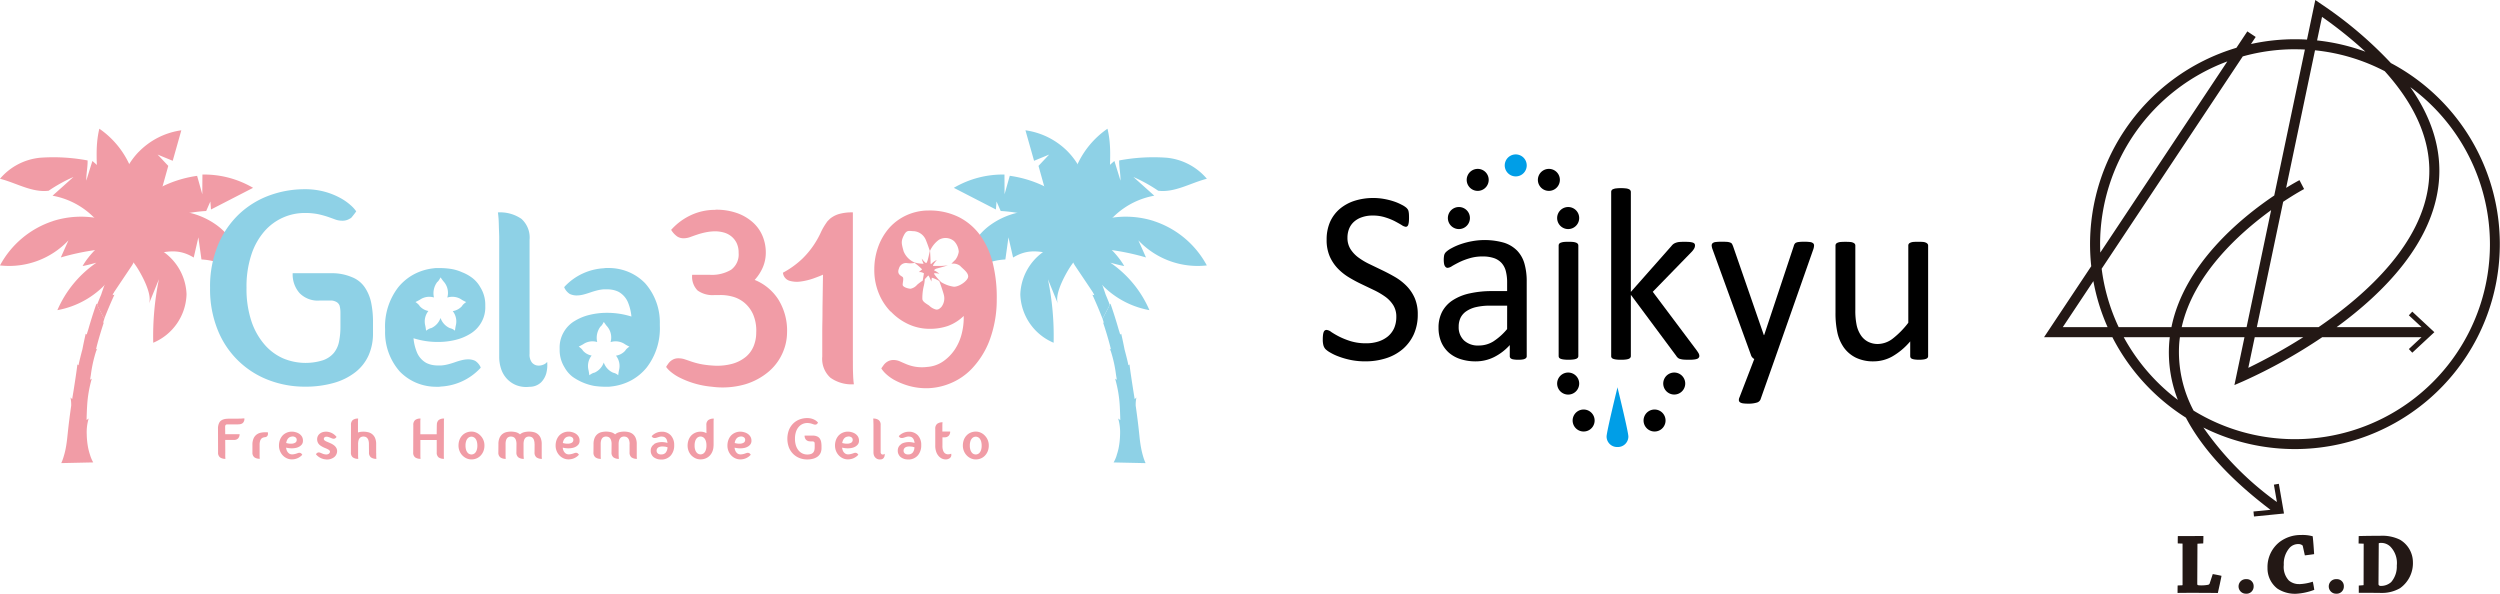 <svg xmlns="http://www.w3.org/2000/svg" width="388.567" height="92.279" viewBox="0 0 388.567 92.279">
  <g id="ヘッダーロゴ" transform="translate(-42.65 -7)">
    <g id="_決定" transform="translate(42.65 27.001)">
      <path id="パス_212163" data-name="パス 212163" d="M33.894,3.789A11.452,11.452,0,0,1,40.53.42q-.667,2.369-1.339,4.738c-.781-.324-1.567-.643-2.348-.967.552.583,1.1,1.171,1.657,1.76Q38.023,7.671,37.54,9.4a6.828,6.828,0,0,1-.817,2.036c-1.051,1.549-3.129,1.952-4.984,2.222-.018,0-.655-2.654-.721-2.9a3.876,3.876,0,0,1,.144-2.24,11.471,11.471,0,0,1,2.72-4.726Z" transform="translate(-12.347 -0.168)" fill="#f19ca6"/>
      <path id="パス_212164" data-name="パス 212164" d="M25.424,0a13.691,13.691,0,0,1,5.633,8.438A6.241,6.241,0,0,1,31.1,11.3c-.48,1.8-2.1,3.009-3.621,4.084a41.6,41.6,0,0,0-1.669-4.024,7.046,7.046,0,0,1-.715-3c.024-2.877-.36-5.495.336-8.353Z" transform="translate(-9.99)" fill="#f19ca6"/>
      <path id="パス_212165" data-name="パス 212165" d="M42.558,12.06q.405,1.432.811,2.877c0-1.027.012-2.048.018-3.069a15.046,15.046,0,0,1,7.873,2.066L44.72,17.3c-.03-.414-.066-.829-.1-1.243l-.649,1.477a23.3,23.3,0,0,0-12.167,4.27c0-.474-1.826-.9-1.946-1.4s.763-1.369,1.069-1.748A18.369,18.369,0,0,1,34.247,15.5a17.95,17.95,0,0,1,8.317-3.429Z" transform="translate(-11.925 -4.74)" fill="#f19ca6"/>
      <path id="パス_212166" data-name="パス 212166" d="M20.344,68.853a9.971,9.971,0,0,1-.3-1.081A12.15,12.15,0,0,1,19.81,65.6a7.4,7.4,0,0,1,.3-2.474c-.108.078-.216.162-.324.246,0-.372.018-.751.03-1.123.012-.33.024-.655.048-.985a19.044,19.044,0,0,1,.727-4.324c-.09.054-.174.114-.264.168.042-.246.078-.492.12-.739a20.36,20.36,0,0,1,.829-3.741c.06-.108.114-.222.174-.33-.066.036-.138.072-.2.1.06-.27.126-.54.192-.8.306-1.135.649-2.27,1.021-3.393a.924.924,0,0,1-.114.048c.066-.216.132-.426.2-.637-.426-.775-.835-1.555-1.225-2.348q-.7,2.009-1.279,4.042c-.084.258-.168.522-.246.781a1.636,1.636,0,0,0-.15-.138c-.186.8-.36,1.621-.516,2.432-.12.432-.228.865-.336,1.3-.1.39-.186.775-.27,1.171l-.174-.138c-.048.571-.39,2.811-.595,4.108-.072.432-.144.859-.21,1.291-.09-.084-.18-.174-.27-.264a5.326,5.326,0,0,1,.114,1.285c-.21,1.471-.4,2.949-.552,4.432-.006.072-.018.144-.024.222-.066.673-.15,1.339-.282,2.012a11.325,11.325,0,0,1-.276,1.123,7.813,7.813,0,0,1-.408,1.135l4.966-.108a5.78,5.78,0,0,1-.468-1.075Z" transform="translate(-6.327 -18.084)" fill="#f19ca6"/>
      <path id="パス_212167" data-name="パス 212167" d="M27.5,37.364c.084-.216.168-.438.258-.655.492-1.093,1.015-2.18,1.567-3.249-.072.024-.144.042-.21.06.156-.33.312-.661.468-1q.757-1.333,1.573-2.642c-.09.018-.174.036-.264.048l.234-.432c-.39-.252-.775-.5-1.159-.757-.3.516-.589,1.039-.877,1.561-.162.3-.324.595-.48.895a.858.858,0,0,1-.084-.12c-.306.679-.607,1.363-.889,2.042-.168.336-.33.667-.486,1.009-.144.306-.294.619-.432.925-.036-.06-.072-.12-.114-.18-.3.793-.589,1.6-.853,2.4-.084.2-.174.414-.258.619-.132.324-.264.643-.39.967.366.727.739,1.447,1.129,2.156q.73-1.883,1.579-3.729c-.108.03-.216.054-.324.078Z" transform="translate(-10.026 -11.481)" fill="#f19ca6"/>
      <path id="パス_212168" data-name="パス 212168" d="M8.239,23.458A14.444,14.444,0,0,0,0,30.352a12.668,12.668,0,0,0,10.642-3.9c-.4.889-.793,1.772-1.189,2.66a37.263,37.263,0,0,1,10.726-1.5c-.336-.949-.595-2.666-1.3-3.381-.667-.679-2.42-.961-3.315-1.147a14.418,14.418,0,0,0-7.321.366Z" transform="translate(0 -9.099)" fill="#f19ca6"/>
      <path id="パス_212169" data-name="パス 212169" d="M51.648,28.67c-.048-.09-.1-.18-.138-.27" transform="translate(-20.576 -11.345)" fill="#f19ca6"/>
      <path id="パス_212170" data-name="パス 212170" d="M8.167,13.349c1.081-.973,2.168-1.94,3.249-2.913a24.044,24.044,0,0,0-3.855,2.138c-2.6.318-5.014-1.213-7.561-1.862A9.368,9.368,0,0,1,6.228,7.446a28.829,28.829,0,0,1,7.387.42c.03,1.075-.228,2.06-.2,3.135.312-1.015.625-2.036.943-3.051a24.382,24.382,0,0,1,6.768,9.212c0,.528-2.57,3.855-3.135,3.885-.9.048-1.279-1.441-1.651-2.108a12.1,12.1,0,0,0-8.173-5.591Z" transform="translate(0 -2.93)" fill="#f19ca6"/>
      <path id="パス_212171" data-name="パス 212171" d="M20.909,32a17.227,17.227,0,0,0-6.059,7.369,13.68,13.68,0,0,0,8.221-4.888l.072,2.865q1.621-2.423,3.249-4.846c1.435-2.144.54-4.906-2.456-4.516-1.9.246-4.312,2.985-5.165,4.528.715-.126,1.429-.33,2.138-.516Z" transform="translate(-5.932 -11.164)" fill="#f19ca6"/>
      <path id="パス_212172" data-name="パス 212172" d="M41.793,28.523c.24-1.045.48-2.1.721-3.141.162,1.147.318,2.294.48,3.441a9.523,9.523,0,0,1,5.759,2.294c.763-2.871-1-5.9-3.405-7.639a11.727,11.727,0,0,0-16.034,2.2c-.781.979,5.273,2.516,5.993,2.366,2.384-.5,4.174-.931,6.486.48Z" transform="translate(-11.682 -8.495)" fill="#f19ca6"/>
      <path id="パス_212173" data-name="パス 212173" d="M35.564,39.013c.516-1.273,1.039-2.546,1.555-3.825a44.011,44.011,0,0,0-.883,9.873,8.433,8.433,0,0,0,5.177-7.537,8.443,8.443,0,0,0-5.243-7.5c-1.6-.667-3.783-.829-5.081.462A11.752,11.752,0,0,1,33.87,33.6c.715,1.171,2.258,4.024,1.694,5.411Z" transform="translate(-12.419 -11.79)" fill="#f19ca6"/>
      <path id="パス_212174" data-name="パス 212174" d="M272.042,3.789A11.45,11.45,0,0,0,265.4.42c.444,1.579.895,3.159,1.339,4.738.781-.324,1.561-.643,2.348-.967-.553.583-1.105,1.171-1.658,1.76.318,1.147.643,2.294.961,3.447a6.828,6.828,0,0,0,.817,2.036c1.051,1.549,3.123,1.952,4.978,2.222.018,0,.655-2.654.721-2.9a3.876,3.876,0,0,0-.144-2.24,11.471,11.471,0,0,0-2.72-4.726Z" transform="translate(-106.017 -0.168)" fill="#8ed1e6"/>
      <path id="パス_212175" data-name="パス 212175" d="M282.766,0a13.691,13.691,0,0,0-5.633,8.438,6.241,6.241,0,0,0-.042,2.865c.48,1.8,2.1,3.009,3.621,4.084a41.594,41.594,0,0,1,1.669-4.024,7.046,7.046,0,0,0,.715-3c-.024-2.877.36-5.495-.336-8.353Z" transform="translate(-110.628)" fill="#8ed1e6"/>
      <path id="パス_212176" data-name="パス 212176" d="M255.556,12.06q-.405,1.432-.811,2.877c0-1.027-.006-2.048-.012-3.069a15.046,15.046,0,0,0-7.873,2.066L253.4,17.3c.036-.414.066-.829.1-1.243l.649,1.477a23.3,23.3,0,0,1,12.167,4.27c0-.474,1.82-.9,1.94-1.4s-.763-1.369-1.069-1.748a18.37,18.37,0,0,0-3.315-3.165,17.95,17.95,0,0,0-8.317-3.429Z" transform="translate(-98.611 -4.74)" fill="#8ed1e6"/>
      <path id="パス_212177" data-name="パス 212177" d="M287.546,68.853a9.967,9.967,0,0,0,.3-1.081,12.153,12.153,0,0,0,.234-2.168,7.716,7.716,0,0,0-.294-2.474c.108.078.216.162.324.246,0-.372-.018-.751-.03-1.123-.012-.33-.024-.655-.042-.985a19.045,19.045,0,0,0-.727-4.324c.09.054.174.114.264.168-.036-.246-.078-.492-.12-.739a20.32,20.32,0,0,0-.823-3.741c-.06-.108-.114-.222-.174-.33a2.156,2.156,0,0,0,.2.1c-.06-.27-.126-.54-.192-.8-.306-1.135-.649-2.27-1.027-3.393a.927.927,0,0,0,.114.048c-.06-.216-.126-.426-.2-.637.426-.775.835-1.555,1.231-2.348q.7,2.009,1.279,4.042c.084.258.162.522.246.781a1.632,1.632,0,0,1,.15-.138c.186.8.36,1.621.516,2.432.114.432.228.865.336,1.3.1.39.186.775.27,1.171.054-.048.114-.09.168-.138.048.571.39,2.811.594,4.108.072.432.138.859.21,1.291.09-.084.18-.174.27-.264a5.325,5.325,0,0,0-.114,1.285c.21,1.471.4,2.949.552,4.432.006.072.018.144.024.222.066.673.15,1.339.282,2.012.072.372.162.745.27,1.123a7.815,7.815,0,0,0,.408,1.135l-4.966-.108a5.781,5.781,0,0,0,.468-1.075Z" transform="translate(-113.991 -18.084)" fill="#8ed1e6"/>
      <path id="パス_212178" data-name="パス 212178" d="M280.817,37.364c-.084-.216-.168-.438-.258-.655-.492-1.093-1.015-2.18-1.567-3.249.072.024.138.042.21.06-.156-.33-.312-.661-.468-1-.5-.889-1.033-1.772-1.573-2.642.09.018.174.036.264.048l-.234-.432c.384-.252.775-.5,1.159-.757.3.516.589,1.039.877,1.561.162.3.324.595.48.895a.861.861,0,0,0,.084-.12c.306.679.607,1.363.889,2.042.168.336.33.667.486,1.009.144.306.294.619.432.925.036-.06.072-.12.114-.18.3.793.583,1.6.853,2.4.084.2.174.414.258.619.132.324.264.643.384.967-.366.727-.739,1.447-1.129,2.156q-.73-1.883-1.579-3.729c.108.03.216.054.324.078Z" transform="translate(-110.715 -11.481)" fill="#8ed1e6"/>
      <path id="パス_212179" data-name="パス 212179" d="M290.679,23.458a14.444,14.444,0,0,1,8.239,6.894,12.668,12.668,0,0,1-10.642-3.9c.4.889.793,1.772,1.189,2.66a37.263,37.263,0,0,0-10.726-1.5c.336-.949.595-2.666,1.3-3.381.667-.679,2.42-.961,3.315-1.147a14.418,14.418,0,0,1,7.321.366Z" transform="translate(-111.346 -9.099)" fill="#8ed1e6"/>
      <path id="パス_212180" data-name="パス 212180" d="M260.6,28.67c.042-.09.09-.18.138-.27" transform="translate(-104.1 -11.345)" fill="#8ed1e6"/>
      <path id="パス_212181" data-name="パス 212181" d="M290.122,13.349c-1.081-.973-2.168-1.94-3.249-2.913a24.043,24.043,0,0,1,3.855,2.138c2.6.318,5.014-1.213,7.561-1.862a9.369,9.369,0,0,0-6.234-3.267,28.89,28.89,0,0,0-7.393.42c-.03,1.075.228,2.06.2,3.135-.312-1.015-.625-2.036-.943-3.051a24.446,24.446,0,0,0-6.768,9.212c0,.528,2.57,3.855,3.135,3.885.9.048,1.279-1.441,1.651-2.108a12.1,12.1,0,0,1,8.173-5.591Z" transform="translate(-110.711 -2.93)" fill="#8ed1e6"/>
      <path id="パス_212182" data-name="パス 212182" d="M283.311,32a17.184,17.184,0,0,1,6.059,7.369,13.648,13.648,0,0,1-8.215-4.888l-.072,2.865q-1.621-2.423-3.249-4.846c-1.435-2.144-.54-4.906,2.45-4.516,1.9.246,4.312,2.985,5.165,4.528-.715-.126-1.429-.33-2.138-.516Z" transform="translate(-110.717 -11.164)" fill="#8ed1e6"/>
      <path id="パス_212183" data-name="パス 212183" d="M257.451,28.523c-.24-1.045-.48-2.1-.721-3.141q-.234,1.721-.48,3.441a9.523,9.523,0,0,0-5.759,2.294c-.763-2.871,1-5.9,3.405-7.639a11.727,11.727,0,0,1,16.034,2.2c.781.979-5.273,2.516-5.993,2.366-2.384-.5-4.174-.931-6.486.48Z" transform="translate(-99.989 -8.495)" fill="#8ed1e6"/>
      <path id="パス_212184" data-name="パス 212184" d="M269.919,39.013c-.516-1.273-1.039-2.546-1.555-3.825a43.667,43.667,0,0,1,.883,9.873,8.433,8.433,0,0,1-5.177-7.537,8.453,8.453,0,0,1,5.243-7.5c1.6-.667,3.777-.829,5.081.462a11.752,11.752,0,0,0-2.78,3.111c-.715,1.171-2.258,4.024-1.694,5.411Z" transform="translate(-105.486 -11.79)" fill="#8ed1e6"/>
      <path id="パス_212185" data-name="パス 212185" d="M112.96,46.255a7.872,7.872,0,0,1-2.342.979,11.263,11.263,0,0,1-2.726.324,12.464,12.464,0,0,1-3.807-.577,7.481,7.481,0,0,0,.5,2.114,3.351,3.351,0,0,0,1.5,1.73,3.756,3.756,0,0,0,.829.288,4.72,4.72,0,0,0,1.021.1h.42a6.074,6.074,0,0,0,1.075-.174c.36-.09.715-.2,1.075-.324a10.448,10.448,0,0,1,1.075-.324,4.248,4.248,0,0,1,1.039-.132,2.513,2.513,0,0,1,1.039.228,2.278,2.278,0,0,1,.8.883l.078.156-.078.114a9.025,9.025,0,0,1-6.107,2.847,1.773,1.773,0,0,1-.324.036h-.324a8,8,0,0,1-3.231-.637,7.806,7.806,0,0,1-2.534-1.748,9.2,9.2,0,0,1-2.27-6.264v-.306a9.967,9.967,0,0,1,2.036-6.5,8.053,8.053,0,0,1,2.4-2,8.4,8.4,0,0,1,3.135-.961,3,3,0,0,1,.462-.036h.5a12.087,12.087,0,0,1,1.694.132,6.724,6.724,0,0,1,1.73.516,6.527,6.527,0,0,1,1.615.9,4.749,4.749,0,0,1,1.231,1.441,5.09,5.09,0,0,1,.769,2.726v.228a4.711,4.711,0,0,1-.613,2.5,4.8,4.8,0,0,1-1.651,1.73Zm-1.405-5.285a2.588,2.588,0,0,0-2.216-.312,2.647,2.647,0,0,0-.565-2.486c-.12-.12-.486-.655-.486-.655-.312.625-.516.727-.516.727a2.9,2.9,0,0,0-.51,2.4,2.55,2.55,0,0,0-2.15.324c-.138.1-.721.384-.721.384.571.4.643.619.643.619a2.4,2.4,0,0,0,1.363.775,2.6,2.6,0,0,0-.486,2.264,7.633,7.633,0,0,1,.126.8c.565-.408.793-.4.793-.4a2.679,2.679,0,0,0,1.453-1.585,2.679,2.679,0,0,0,1.453,1.585,1.706,1.706,0,0,1,.793.4,7.635,7.635,0,0,1,.126-.8,2.58,2.58,0,0,0-.474-2.246,2.442,2.442,0,0,0,1.447-.787s.072-.222.643-.619c0,0-.583-.282-.721-.384Z" transform="translate(-39.814 -14.409)" fill="#8ed1e6"/>
      <path id="パス_212186" data-name="パス 212186" d="M71.335,32.978a3.957,3.957,0,0,1-3.051-1.159,4.376,4.376,0,0,1-1.075-3.093h5.921a7.887,7.887,0,0,1,3.261.6,4.3,4.3,0,0,1,2.018,1.585,6.663,6.663,0,0,1,1.009,2.444,14.851,14.851,0,0,1,.276,2.961v1.76a8.31,8.31,0,0,1-.667,3.369,6.923,6.923,0,0,1-2.018,2.618,9.687,9.687,0,0,1-3.345,1.694,16,16,0,0,1-4.612.6,15.578,15.578,0,0,1-5.471-.985A13.76,13.76,0,0,1,55.6,37.65,16.863,16.863,0,0,1,54.37,31,16.863,16.863,0,0,1,55.6,24.342a14.047,14.047,0,0,1,3.285-4.81,13.715,13.715,0,0,1,4.7-2.895,15.837,15.837,0,0,1,5.471-.967,11.506,11.506,0,0,1,3.2.408,11.241,11.241,0,0,1,2.384.967,8.5,8.5,0,0,1,1.609,1.135,5.236,5.236,0,0,1,.835.925c-.114.174-.228.33-.342.474s-.222.276-.324.408a.862.862,0,0,1-.366.276,2.042,2.042,0,0,1-1.117.3,3.208,3.208,0,0,1-1.117-.192c-.342-.126-.721-.264-1.135-.408a14.377,14.377,0,0,0-1.483-.408,10.14,10.14,0,0,0-2.144-.192,8.289,8.289,0,0,0-6.186,2.786,10.46,10.46,0,0,0-2.06,3.627,15.777,15.777,0,0,0-.775,5.213,15.877,15.877,0,0,0,.775,5.237,10.686,10.686,0,0,0,2.06,3.627,8.158,8.158,0,0,0,2.9,2.126,9.016,9.016,0,0,0,6.138.276A3.868,3.868,0,0,0,73.6,41.121a4.006,4.006,0,0,0,.817-1.784A11.625,11.625,0,0,0,74.632,37V34.9a4.4,4.4,0,0,0-.126-1.117,1.08,1.08,0,0,0-.516-.6,1.929,1.929,0,0,0-.727-.216H71.329Z" transform="translate(-21.719 -6.26)" fill="#8ed1e6"/>
      <path id="パス_212187" data-name="パス 212187" d="M136.527,44.923a5.151,5.151,0,0,1-.156,1.808,3.285,3.285,0,0,1-.769,1.327,2.552,2.552,0,0,1-1.808.715,4.275,4.275,0,0,1-2.078-.252,4.069,4.069,0,0,1-1.477-1.021,4.159,4.159,0,0,1-.883-1.537,5.893,5.893,0,0,1-.288-1.844V25.4c-.024-.769-.048-1.387-.06-1.862s-.03-.853-.06-1.135c-.024-.306-.054-.552-.078-.733a5.823,5.823,0,0,1,3.651,1,3.905,3.905,0,0,1,1.267,3.267V43.65a2.009,2.009,0,0,0,.348,1.327,1.338,1.338,0,0,0,.8.48,1.76,1.76,0,0,0,.925-.1,1.384,1.384,0,0,0,.655-.444Z" transform="translate(-51.479 -8.656)" fill="#8ed1e6"/>
      <path id="パス_212188" data-name="パス 212188" d="M180.061,20.97a9.671,9.671,0,0,1,3.459.558,7.312,7.312,0,0,1,2.438,1.477,5.872,5.872,0,0,1,1.459,2.114,6.653,6.653,0,0,1,.48,2.5,5.793,5.793,0,0,1-.462,2.306,7.018,7.018,0,0,1-1.267,1.958,7.868,7.868,0,0,1,3.651,3,9.127,9.127,0,0,1,1.381,5.189,7.94,7.94,0,0,1-.691,3.153,8.083,8.083,0,0,1-2.132,2.883,10.179,10.179,0,0,1-3.633,1.982,12.642,12.642,0,0,1-5.189.4,14.11,14.11,0,0,1-2.823-.54,13.838,13.838,0,0,1-2.15-.847,7.223,7.223,0,0,1-1.441-.925,3.88,3.88,0,0,1-.733-.769,2.291,2.291,0,0,1,.27-.42,2.032,2.032,0,0,1,.288-.366,1.843,1.843,0,0,1,.366-.288,1.743,1.743,0,0,1,.961-.27,3.125,3.125,0,0,1,1,.156c.306.1.649.216,1.021.348a12.6,12.6,0,0,0,1.327.366,13.336,13.336,0,0,0,1.922.252,9,9,0,0,0,3.135-.27,5.72,5.72,0,0,0,2.114-1.093,4.268,4.268,0,0,0,1.213-1.694,5.544,5.544,0,0,0,.384-2.054,6.4,6.4,0,0,0-.48-2.823,5.014,5.014,0,0,0-1.363-1.826,4.852,4.852,0,0,0-1.886-.961,6.988,6.988,0,0,0-2.078-.228h-.691a4,4,0,0,1-2.612-.709,3.033,3.033,0,0,1-.847-2.438h2.8a5.8,5.8,0,0,0,3.249-.787,2.936,2.936,0,0,0,1.171-2.63,3.386,3.386,0,0,0-.324-1.555,3.071,3.071,0,0,0-.847-1.039,3.238,3.238,0,0,0-1.171-.577,5.022,5.022,0,0,0-1.267-.174,7.32,7.32,0,0,0-1.5.156,11.052,11.052,0,0,0-1.309.348c-.384.126-.751.258-1.093.384a2.976,2.976,0,0,1-1.021.192,1.794,1.794,0,0,1-1-.27,3.364,3.364,0,0,1-.883-.925l-.078-.114.114-.114a9.392,9.392,0,0,1,3.015-2.192,8.791,8.791,0,0,1,3.747-.8Z" transform="translate(-68.871 -8.377)" fill="#f19ca6"/>
      <path id="パス_212189" data-name="パス 212189" d="M213.51,44.649c0,.769,0,1.4.018,1.886s.03.871.06,1.153a6.663,6.663,0,0,0,.078.691,5.675,5.675,0,0,1-3.651-1.021,3.959,3.959,0,0,1-1.267-3.285V40.841c0-.667,0-1.363.018-2.1s.018-1.441.018-2.132q.036-2.459.078-5.267c-.33.156-.823.348-1.459.577a9.811,9.811,0,0,1-1.958.48,4.158,4.158,0,0,1-1.808-.114,1.456,1.456,0,0,1-1-1.249,13.786,13.786,0,0,0,3.015-2.174,13.265,13.265,0,0,0,1.766-2.114,14.124,14.124,0,0,0,1.075-1.9,9.317,9.317,0,0,1,.9-1.573,1.783,1.783,0,0,1,.252-.324l.288-.288a3.979,3.979,0,0,1,1.363-.733,7.318,7.318,0,0,1,2.21-.27V44.643Z" transform="translate(-80.947 -8.652)" fill="#f19ca6"/>
      <path id="パス_212190" data-name="パス 212190" d="M228.814,36.886a8.9,8.9,0,0,1-1.862-2.9,9.5,9.5,0,0,1-.673-3.591,10.345,10.345,0,0,1,.613-3.591,9.176,9.176,0,0,1,1.73-2.943,8.144,8.144,0,0,1,2.558-1.9,8.342,8.342,0,0,1,3.327-.787h.192a10.215,10.215,0,0,1,4.786,1.057,9.329,9.329,0,0,1,3.327,2.9,12.636,12.636,0,0,1,1.922,4.384,22.072,22.072,0,0,1,.577,5.459,18.065,18.065,0,0,1-1.189,6.57A13.205,13.205,0,0,1,241.4,45.8a9.717,9.717,0,0,1-3.477,2.306,9.84,9.84,0,0,1-3.4.691,10.142,10.142,0,0,1-2.865-.366,11.092,11.092,0,0,1-2.132-.847,6.676,6.676,0,0,1-1.423-1,4.347,4.347,0,0,1-.733-.865,3.75,3.75,0,0,1,.27-.384,2.033,2.033,0,0,1,.288-.366,1.843,1.843,0,0,1,.366-.288,1.743,1.743,0,0,1,.961-.27,2.392,2.392,0,0,1,1,.21c.306.138.649.288,1.021.444a6.9,6.9,0,0,0,1.327.384,6.627,6.627,0,0,0,1.922.036,4.975,4.975,0,0,0,2.462-.865,6.947,6.947,0,0,0,1.808-1.844,7.849,7.849,0,0,0,1.075-2.462,10.151,10.151,0,0,0,.306-2.75,6.962,6.962,0,0,1-2.462,1.555,8.5,8.5,0,0,1-2.8.444,7.821,7.821,0,0,1-3.363-.733,8.819,8.819,0,0,1-2.708-1.958Zm3.783-7.621a5.054,5.054,0,0,0,1.351.186,3.464,3.464,0,0,1-.3-.811s.51.691.691.691.384-1.015.462-1.369c.054-.252.084-.408.108-.5-.054-.168-.312-.961-.6-1.663a2.212,2.212,0,0,0-1.85-1.411c-.727,0-1.123-.288-1.591.655s-.36,1.267-.036,2.462a3.18,3.18,0,0,0,1.766,1.772Zm3.777,2.877a4.555,4.555,0,0,0-1.165-.528c0,.12-.066.595-.066.595s-.4-1.009-.486-.925c-.048.048-.306.324-.528.559a6.2,6.2,0,0,1-.18,1.153,7.985,7.985,0,0,0-.2,1.9c0,.522.889.889,1.1,1.1a2.349,2.349,0,0,0,1.051.577c.252,0,.4,0,.8-.4a2.17,2.17,0,0,0,.4-1.844c-.138-.583-.661-2.036-.721-2.192Zm3.291-2.33a1.762,1.762,0,0,0-1.411-.36l.655-.655a2.782,2.782,0,0,0,.5-1.231,2.642,2.642,0,0,0-.727-1.627,2.042,2.042,0,0,0-2.354-.216,4.279,4.279,0,0,0-1.381,1.706c.024.378.078,1.465.078,1.784,0,.39.042.342.282.1a3.15,3.15,0,0,1,.7-.462s-.781.931-.571.931.282.012.973.012a9.914,9.914,0,0,0,1.321-.1s-.781.252-1.778.51c-.186.048-.492.288-.342.288a3.509,3.509,0,0,1,.781.51s-.841-.18-.841,0a8.38,8.38,0,0,0,1.123,1.3l-.018-.006a5.153,5.153,0,0,0,2.006.727c.871,0,2.21-.979,2.21-1.591s-.709-1.1-1.231-1.627Zm-5.681,1.123a1.262,1.262,0,0,0-.54-.192h-.24l.51-.42a9.8,9.8,0,0,0-1.171-1.009,3.288,3.288,0,0,1-1.2.03,1.14,1.14,0,0,0-1.231.835c-.378.943.378,1.141.577,1.339s0,.835,0,1.2.871.613,1.231.613a1.773,1.773,0,0,0,1.015-.613,7.441,7.441,0,0,1,.871-.649l.186-1.117Z" transform="translate(-90.39 -8.457)" fill="#f19ca6"/>
      <path id="パス_212191" data-name="パス 212191" d="M147.122,44.333a7.872,7.872,0,0,1,2.342-.979,11.263,11.263,0,0,1,2.726-.324,12.464,12.464,0,0,1,3.807.577,7.481,7.481,0,0,0-.5-2.114,3.351,3.351,0,0,0-1.5-1.73,3.756,3.756,0,0,0-.829-.288,4.719,4.719,0,0,0-1.021-.1h-.42a6.073,6.073,0,0,0-1.075.174c-.36.09-.715.2-1.075.324s-.715.234-1.075.324a4.249,4.249,0,0,1-1.039.132,2.513,2.513,0,0,1-1.039-.228,2.278,2.278,0,0,1-.8-.883l-.078-.156.078-.114a9.025,9.025,0,0,1,6.107-2.847,1.773,1.773,0,0,1,.324-.036h.324a8,8,0,0,1,3.231.637,7.715,7.715,0,0,1,2.534,1.748,9.2,9.2,0,0,1,2.27,6.264v.306a9.967,9.967,0,0,1-2.036,6.5,8.053,8.053,0,0,1-2.4,2,8.506,8.506,0,0,1-3.135.961,3,3,0,0,1-.462.036h-.5a12.087,12.087,0,0,1-1.694-.132,8.507,8.507,0,0,1-3.345-1.423,4.749,4.749,0,0,1-1.231-1.441,5.09,5.09,0,0,1-.769-2.726v-.228a4.71,4.71,0,0,1,.613-2.5,4.8,4.8,0,0,1,1.651-1.73Zm7.849,3.561a2.588,2.588,0,0,0-2.216-.312,2.633,2.633,0,0,0-.571-2.486c-.12-.12-.48-.655-.48-.655-.312.625-.516.727-.516.727a2.893,2.893,0,0,0-.51,2.4,2.55,2.55,0,0,0-2.15.324c-.138.1-.721.384-.721.384.57.4.643.619.643.619a2.4,2.4,0,0,0,1.363.775,2.6,2.6,0,0,0-.486,2.264,7.881,7.881,0,0,1,.126.8c.564-.408.793-.4.793-.4a2.679,2.679,0,0,0,1.453-1.585,2.679,2.679,0,0,0,1.453,1.585,1.706,1.706,0,0,1,.793.4,7.632,7.632,0,0,1,.126-.8,2.58,2.58,0,0,0-.474-2.246,2.411,2.411,0,0,0,1.447-.787s.072-.222.643-.619a7.142,7.142,0,0,1-.721-.384Z" transform="translate(-57.858 -14.409)" fill="#8ed1e6"/>
      <path id="パス_212192" data-name="パス 212192" d="M57.549,80.387v.444c0,.114.006.2.012.27a.871.871,0,0,0,.018.162,1.379,1.379,0,0,1-.847-.228.916.916,0,0,1-.3-.769L56.42,76.6a1.926,1.926,0,0,1,.2-.961.947.947,0,0,1,.234-.288,1.285,1.285,0,0,1,.306-.18c.078-.03.162-.054.246-.078a1.8,1.8,0,0,1,.27-.048c.126-.012.258-.018.4-.024s.282-.006.432-.006H59.3c.384,0,.661,0,.829-.018s.276-.018.324-.024h.072v.054a.867.867,0,0,1-.108.474.627.627,0,0,1-.276.282.987.987,0,0,1-.378.108q-.207.018-.414.018H57.813a.341.341,0,0,0-.15.048.183.183,0,0,0-.078.072.653.653,0,0,0-.054.3l.012,1.1h2.234a.943.943,0,0,1-.222.649.837.837,0,0,1-.643.246H57.543l.012,2.09Z" transform="translate(-22.538 -29.948)" fill="#f19ca6"/>
      <path id="パス_212193" data-name="パス 212193" d="M65.33,80.528a2.412,2.412,0,0,1,.174-.985,1.521,1.521,0,0,1,.456-.6,1.617,1.617,0,0,1,.625-.294,3.382,3.382,0,0,1,.691-.078h.444a.874.874,0,0,1,.018.348.51.51,0,0,1-.12.258.482.482,0,0,1-.336.156,1.672,1.672,0,0,0-.3.066.676.676,0,0,0-.264.174.868.868,0,0,0-.192.348,2,2,0,0,0-.078.6v1.742c0,.108.006.2.012.264a.87.87,0,0,0,.018.162,1.379,1.379,0,0,1-.847-.228.916.916,0,0,1-.3-.769V80.522Z" transform="translate(-26.097 -31.386)" fill="#f19ca6"/>
      <path id="パス_212194" data-name="パス 212194" d="M75.609,81.761a.649.649,0,0,1,.2.216l.024.024-.024.024a2.164,2.164,0,0,1-.709.51,2.2,2.2,0,0,1-.889.186,1.826,1.826,0,0,1-.781-.168,2.015,2.015,0,0,1-.643-.462,2.133,2.133,0,0,1-.426-.679,2.181,2.181,0,0,1-.156-.841,2.545,2.545,0,0,1,.138-.841,2.133,2.133,0,0,1,.4-.691,1.9,1.9,0,0,1,.637-.456,2,2,0,0,1,.835-.174,2.109,2.109,0,0,1,.552.078,1.952,1.952,0,0,1,.564.24,1.434,1.434,0,0,1,.432.438,1.186,1.186,0,0,1,.168.649.909.909,0,0,1-.186.6,1.375,1.375,0,0,1-.45.36,1.808,1.808,0,0,1-.552.18,2.831,2.831,0,0,1-.51.048,3.351,3.351,0,0,1-.583-.042c-.168-.03-.276-.048-.336-.06a1.5,1.5,0,0,0,.144.528,1.063,1.063,0,0,0,.246.318.7.7,0,0,0,.27.156,1.007,1.007,0,0,0,.246.042,1.745,1.745,0,0,0,.36-.036,2.827,2.827,0,0,0,.306-.078c.09-.03.174-.06.258-.09a.676.676,0,0,1,.24-.042.454.454,0,0,1,.222.06Zm-1.387-2.588a1.014,1.014,0,0,0-.234.048.785.785,0,0,0-.264.15.99.99,0,0,0-.24.306,1.667,1.667,0,0,0-.156.5,2.634,2.634,0,0,0,.408.084,2.268,2.268,0,0,0,.534.012,1.164,1.164,0,0,0,.468-.15.5.5,0,0,0,.222-.426.458.458,0,0,0-.174-.39.8.8,0,0,0-.565-.144Z" transform="translate(-28.845 -31.322)" fill="#f19ca6"/>
      <path id="パス_212195" data-name="パス 212195" d="M83.942,81.581a.31.31,0,0,0-.084-.258,1.129,1.129,0,0,0-.3-.2c-.132-.066-.282-.132-.456-.2a3.451,3.451,0,0,1-.546-.288,1.252,1.252,0,0,1-.354-.3,1.056,1.056,0,0,1-.2-.378,1.231,1.231,0,0,1-.054-.414,1.046,1.046,0,0,1,.1-.42,1.027,1.027,0,0,1,.234-.33,1.444,1.444,0,0,1,.318-.222,1.542,1.542,0,0,1,.354-.12,1.737,1.737,0,0,1,.336-.036h.108a2.108,2.108,0,0,1,.871.234,2.142,2.142,0,0,1,.673.552l.03.024-.03.036a.664.664,0,0,1-.2.192.412.412,0,0,1-.222.06.717.717,0,0,1-.246-.048c-.078-.03-.162-.066-.252-.1-.114-.048-.222-.09-.318-.12a1.013,1.013,0,0,0-.3-.048.452.452,0,0,0-.294.084.346.346,0,0,0-.12.2.31.31,0,0,0,.108.282,1.34,1.34,0,0,0,.366.21c.186.078.384.162.595.258a2.571,2.571,0,0,1,.558.342,1.321,1.321,0,0,1,.366.486,1.062,1.062,0,0,1,.024.691,1.262,1.262,0,0,1-.15.336,1.153,1.153,0,0,1-.3.318,1.815,1.815,0,0,1-1.111.336.316.316,0,0,1-.114-.012,2.2,2.2,0,0,1-1.549-.775l-.024-.024.024-.036a.649.649,0,0,1,.1-.12l.1-.078a.48.48,0,0,1,.216-.054.659.659,0,0,1,.24.048c.078.036.162.066.252.1a1.725,1.725,0,0,0,.282.108,1.906,1.906,0,0,0,.348.06.676.676,0,0,0,.462-.126.45.45,0,0,0,.156-.252Z" transform="translate(-32.656 -31.322)" fill="#f19ca6"/>
      <path id="パス_212196" data-name="パス 212196" d="M94.754,80.411v.444c0,.114.006.2.012.27s.012.126.018.162a1.367,1.367,0,0,1-.859-.234.922.922,0,0,1-.294-.769l-.012-1.273a1.859,1.859,0,0,0-.078-.607.857.857,0,0,0-.2-.36.634.634,0,0,0-.27-.174,1.013,1.013,0,0,0-.3-.048.851.851,0,0,0-.3.048.634.634,0,0,0-.27.174.891.891,0,0,0-.192.36,2.064,2.064,0,0,0-.072.607v1.844c0,.114.006.2.012.27a.871.871,0,0,0,.018.162,1.348,1.348,0,0,1-.853-.234.922.922,0,0,1-.294-.769l.012-4.258a.937.937,0,0,1,.276-.769,1.278,1.278,0,0,1,.841-.228q-.009.054-.018.162c0,.066-.012.156-.012.27v1.73a2.593,2.593,0,0,1,.426-.1,3.514,3.514,0,0,1,.426-.024,3.111,3.111,0,0,1,.7.078,1.53,1.53,0,0,1,1.1.895,2.432,2.432,0,0,1,.174.985v1.4Z" transform="translate(-36.279 -29.972)" fill="#f19ca6"/>
      <path id="パス_212197" data-name="パス 212197" d="M110.621,76.029a.96.96,0,0,1,.282-.775,1.288,1.288,0,0,1,.841-.234c0,.042-.012.1-.018.174s-.012.156-.012.264V75.9l-.012,4.51v.444c0,.108.006.2.012.264a.869.869,0,0,0,.018.162,1.356,1.356,0,0,1-.847-.228.93.93,0,0,1-.288-.769V78.353h-2.54v2.5c0,.108.006.2.012.264s.012.126.018.162a1.387,1.387,0,0,1-.853-.228.914.914,0,0,1-.294-.769l.018-4.252a.96.96,0,0,1,.282-.775,1.288,1.288,0,0,1,.841-.234c-.006.042-.012.1-.018.174s-.012.156-.012.264v2.006h2.54l.018-1.429Z" transform="translate(-42.718 -29.968)" fill="#f19ca6"/>
      <path id="パス_212198" data-name="パス 212198" d="M122.1,79.043a2.146,2.146,0,0,1,.595,1.519,2.4,2.4,0,0,1-.144.841,2.09,2.09,0,0,1-.408.679,1.848,1.848,0,0,1-.637.468,1.977,1.977,0,0,1-.835.174,1.831,1.831,0,0,1-.781-.174,2.114,2.114,0,0,1-1.069-1.147,2.181,2.181,0,0,1-.156-.841,2.545,2.545,0,0,1,.138-.841,2.016,2.016,0,0,1,.4-.679,1.848,1.848,0,0,1,.637-.468,2,2,0,0,1,.835-.174,1.736,1.736,0,0,1,.787.174A2.035,2.035,0,0,1,122.1,79.043Zm-1.423,2.913a.89.89,0,0,0,.276-.054.765.765,0,0,0,.3-.2,1.242,1.242,0,0,0,.24-.426,2.086,2.086,0,0,0,.1-.7,2.32,2.32,0,0,0-.1-.709,1.349,1.349,0,0,0-.24-.426.836.836,0,0,0-.3-.2.733.733,0,0,0-.553,0,.725.725,0,0,0-.3.2,1.191,1.191,0,0,0-.246.426,2.148,2.148,0,0,0-.1.709,2.25,2.25,0,0,0,.1.7,1.247,1.247,0,0,0,.246.426.706.706,0,0,0,.3.2A.859.859,0,0,0,120.672,81.955Z" transform="translate(-47.4 -31.318)" fill="#f19ca6"/>
      <path id="パス_212199" data-name="パス 212199" d="M134.6,80.358a1.859,1.859,0,0,0-.078-.607.932.932,0,0,0-.2-.36.652.652,0,0,0-.276-.174,1.085,1.085,0,0,0-.306-.048.851.851,0,0,0-.3.048.6.6,0,0,0-.27.174.9.9,0,0,0-.2.36,2.037,2.037,0,0,0-.078.607v1.4c0,.18,0,.33.012.444a2.62,2.62,0,0,0,.018.27.869.869,0,0,0,.018.162,1.367,1.367,0,0,1-.859-.234.924.924,0,0,1-.3-.769l.012-1.273a1.859,1.859,0,0,0-.078-.607.862.862,0,0,0-.2-.36.652.652,0,0,0-.276-.174,1.086,1.086,0,0,0-.306-.048.851.851,0,0,0-.3.048.672.672,0,0,0-.27.174.97.97,0,0,0-.192.36,2.064,2.064,0,0,0-.072.607V82.2c0,.114.006.2.012.27a.871.871,0,0,0,.018.162,1.336,1.336,0,0,1-.853-.234.924.924,0,0,1-.3-.769l.012-1.273a2.412,2.412,0,0,1,.174-.985,1.565,1.565,0,0,1,.456-.6,1.617,1.617,0,0,1,.625-.294,3.381,3.381,0,0,1,.691-.078,3.206,3.206,0,0,1,.751.09,1.528,1.528,0,0,1,.655.342,1.55,1.55,0,0,1,.661-.342,3.169,3.169,0,0,1,.751-.09,3.045,3.045,0,0,1,.691.078,1.53,1.53,0,0,1,1.1.895,2.432,2.432,0,0,1,.174.985V82.2c0,.114.006.2.012.27a.87.87,0,0,0,.018.162,1.348,1.348,0,0,1-.853-.234.94.94,0,0,1-.294-.769l.012-1.273Z" transform="translate(-51.519 -31.318)" fill="#f19ca6"/>
      <path id="パス_212200" data-name="パス 212200" d="M147.209,81.761a.649.649,0,0,1,.2.216l.024.024-.024.024a2.164,2.164,0,0,1-.709.51,2.2,2.2,0,0,1-.889.186,1.826,1.826,0,0,1-.781-.168,2.015,2.015,0,0,1-.643-.462,2.133,2.133,0,0,1-.426-.679,2.181,2.181,0,0,1-.156-.841,2.545,2.545,0,0,1,.138-.841,2.133,2.133,0,0,1,.4-.691,1.9,1.9,0,0,1,.637-.456,1.977,1.977,0,0,1,.835-.174,2.108,2.108,0,0,1,.552.078,1.952,1.952,0,0,1,.565.24,1.434,1.434,0,0,1,.432.438,1.186,1.186,0,0,1,.168.649.909.909,0,0,1-.186.6,1.374,1.374,0,0,1-.45.36,1.808,1.808,0,0,1-.553.18,2.831,2.831,0,0,1-.51.048,3.351,3.351,0,0,1-.583-.042c-.168-.03-.276-.048-.336-.06a1.5,1.5,0,0,0,.144.528,1.063,1.063,0,0,0,.246.318.7.7,0,0,0,.27.156,1.007,1.007,0,0,0,.246.042,1.745,1.745,0,0,0,.36-.036,2.827,2.827,0,0,0,.306-.078c.09-.03.174-.06.258-.09a.676.676,0,0,1,.24-.042.454.454,0,0,1,.222.06Zm-1.387-2.588a1.014,1.014,0,0,0-.234.048.785.785,0,0,0-.264.15,1.088,1.088,0,0,0-.24.306,1.514,1.514,0,0,0-.156.5,2.635,2.635,0,0,0,.408.084,2.268,2.268,0,0,0,.534.012,1.2,1.2,0,0,0,.468-.15.5.5,0,0,0,.222-.426.458.458,0,0,0-.174-.39.8.8,0,0,0-.565-.144Z" transform="translate(-57.447 -31.322)" fill="#f19ca6"/>
      <path id="パス_212201" data-name="パス 212201" d="M159.207,80.358a1.858,1.858,0,0,0-.078-.607.932.932,0,0,0-.2-.36.652.652,0,0,0-.276-.174,1.085,1.085,0,0,0-.306-.048.851.851,0,0,0-.3.048.6.6,0,0,0-.27.174,1.068,1.068,0,0,0-.2.36,2.038,2.038,0,0,0-.078.607v1.4c0,.18,0,.33.012.444a2.615,2.615,0,0,0,.018.27.871.871,0,0,0,.018.162,1.348,1.348,0,0,1-.853-.234.924.924,0,0,1-.3-.769l.012-1.273a1.859,1.859,0,0,0-.078-.607.932.932,0,0,0-.2-.36.652.652,0,0,0-.276-.174,1.086,1.086,0,0,0-.306-.048.851.851,0,0,0-.3.048.672.672,0,0,0-.27.174.97.97,0,0,0-.192.36,2.064,2.064,0,0,0-.072.607V82.2c0,.114.006.2.012.27a.871.871,0,0,0,.018.162,1.336,1.336,0,0,1-.853-.234.924.924,0,0,1-.3-.769l.012-1.273a2.412,2.412,0,0,1,.174-.985,1.565,1.565,0,0,1,.456-.6,1.617,1.617,0,0,1,.625-.294,3.381,3.381,0,0,1,.691-.078,3.119,3.119,0,0,1,.745.09,1.549,1.549,0,0,1,.661.342,1.528,1.528,0,0,1,.655-.342,3.169,3.169,0,0,1,.751-.09,3.045,3.045,0,0,1,.691.078,1.583,1.583,0,0,1,.637.294,1.521,1.521,0,0,1,.456.6,2.432,2.432,0,0,1,.174.985V82.2c0,.114.006.2.012.27a.871.871,0,0,0,.018.162,1.348,1.348,0,0,1-.853-.234.94.94,0,0,1-.294-.769V80.358Z" transform="translate(-61.349 -31.318)" fill="#f19ca6"/>
      <path id="パス_212202" data-name="パス 212202" d="M168.942,80.338a1.845,1.845,0,0,1,.546-.228,2.8,2.8,0,0,1,.637-.078,3.13,3.13,0,0,1,.895.132,1.694,1.694,0,0,0-.114-.492.8.8,0,0,0-.354-.408.729.729,0,0,0-.192-.066,1.413,1.413,0,0,0-.24-.024h-.1a.924.924,0,0,0-.252.042c-.084.024-.168.048-.252.078s-.168.054-.252.078a.891.891,0,0,1-.246.03.608.608,0,0,1-.246-.054.518.518,0,0,1-.186-.2l-.018-.036.018-.024a2.042,2.042,0,0,1,.637-.462,2.092,2.092,0,0,1,.8-.2c.03,0,.054-.006.078-.006h.078a1.831,1.831,0,0,1,.757.15,1.874,1.874,0,0,1,.595.408,2.16,2.16,0,0,1,.534,1.471v.072a2.374,2.374,0,0,1-.474,1.525,1.855,1.855,0,0,1-.564.468,1.975,1.975,0,0,1-.733.228.653.653,0,0,1-.108.006h-.114a3.087,3.087,0,0,1-.4-.03,1.672,1.672,0,0,1-.408-.12,1.654,1.654,0,0,1-.378-.21,1.057,1.057,0,0,1-.288-.336,1.185,1.185,0,0,1-.18-.637v-.054a1.088,1.088,0,0,1,.144-.583,1.145,1.145,0,0,1,.39-.408Zm1.868.432c-.078-.012-.168-.024-.264-.036a2.517,2.517,0,0,0-.3-.018,1.57,1.57,0,0,0-.24.012,1.143,1.143,0,0,0-.216.048.643.643,0,0,0-.342.228.49.49,0,0,0-.072.12.61.61,0,0,0-.036.15.236.236,0,0,0-.012.078,1.12,1.12,0,0,0,.024.192.441.441,0,0,0,.108.192.583.583,0,0,0,.21.156.909.909,0,0,0,.372.06.52.52,0,0,0,.108-.006.77.77,0,0,0,.444-.144.529.529,0,0,0,.15-.132.805.805,0,0,0,.108-.168,1.317,1.317,0,0,0,.138-.348,1.679,1.679,0,0,0,.036-.33H171a.724.724,0,0,1-.084-.018c-.03,0-.066-.018-.108-.024Z" transform="translate(-67.277 -31.322)" fill="#f19ca6"/>
      <path id="パス_212203" data-name="パス 212203" d="M181.99,79.226a2.415,2.415,0,0,1-.144.835,2.044,2.044,0,0,1-.408.691,1.9,1.9,0,0,1-.637.456,1.994,1.994,0,0,1-.835.168,1.826,1.826,0,0,1-.781-.168,2.316,2.316,0,0,1-.643-.456,2.133,2.133,0,0,1-.426-.679,2.3,2.3,0,0,1-.156-.841,2.545,2.545,0,0,1,.138-.841,2.03,2.03,0,0,1,.4-.691,1.9,1.9,0,0,1,.637-.456,2,2,0,0,1,.835-.174,1.835,1.835,0,0,1,.919.234l-.012-1.267a.909.909,0,0,1,.3-.769,1.36,1.36,0,0,1,.853-.228c0,.036-.012.09-.018.162s-.012.156-.012.27v3.771ZM179.972,80.6a.89.89,0,0,0,.276-.054.765.765,0,0,0,.3-.2,1.137,1.137,0,0,0,.24-.426,2.108,2.108,0,0,0,.1-.709,2.133,2.133,0,0,0-.1-.709,1.242,1.242,0,0,0-.24-.426.836.836,0,0,0-.3-.2.733.733,0,0,0-.553,0,.765.765,0,0,0-.3.2,1.287,1.287,0,0,0-.246.426,2.133,2.133,0,0,0-.1.709,1.988,1.988,0,0,0,.1.709,1.247,1.247,0,0,0,.246.426.765.765,0,0,0,.3.2A.89.89,0,0,0,179.972,80.6Z" transform="translate(-71.088 -29.976)" fill="#f19ca6"/>
      <path id="パス_212204" data-name="パス 212204" d="M191.679,81.761a.649.649,0,0,1,.2.216l.024.024-.024.024a2.147,2.147,0,0,1-1.6.7,1.826,1.826,0,0,1-.781-.168,1.951,1.951,0,0,1-.643-.462,2.133,2.133,0,0,1-.426-.679,2.18,2.18,0,0,1-.156-.841,2.545,2.545,0,0,1,.138-.841,2.133,2.133,0,0,1,.4-.691,1.9,1.9,0,0,1,.637-.456,2,2,0,0,1,.835-.174,2.109,2.109,0,0,1,.553.078,1.885,1.885,0,0,1,.565.24,1.435,1.435,0,0,1,.432.438,1.188,1.188,0,0,1,.174.649.912.912,0,0,1-.192.6,1.3,1.3,0,0,1-.45.36,1.808,1.808,0,0,1-.552.18,2.784,2.784,0,0,1-.51.048,3.352,3.352,0,0,1-.583-.042c-.168-.03-.276-.048-.336-.06a1.5,1.5,0,0,0,.144.528,1.052,1.052,0,0,0,.24.318.7.7,0,0,0,.27.156,1.007,1.007,0,0,0,.246.042,1.745,1.745,0,0,0,.36-.036,2.825,2.825,0,0,0,.306-.078c.09-.03.174-.06.258-.09a.675.675,0,0,1,.24-.042.454.454,0,0,1,.222.06Zm-1.387-2.588a1.014,1.014,0,0,0-.234.048.786.786,0,0,0-.264.15.99.99,0,0,0-.24.306,1.39,1.39,0,0,0-.15.5,2.635,2.635,0,0,0,.408.084,2.225,2.225,0,0,0,.528.012,1.2,1.2,0,0,0,.468-.15.5.5,0,0,0,.222-.426.458.458,0,0,0-.174-.39.793.793,0,0,0-.565-.144Z" transform="translate(-75.211 -31.322)" fill="#f19ca6"/>
      <path id="パス_212205" data-name="パス 212205" d="M207.313,78.505a.82.82,0,0,1-.637-.24.915.915,0,0,1-.222-.649H207.7a1.66,1.66,0,0,1,.685.126.917.917,0,0,1,.426.336,1.372,1.372,0,0,1,.21.51,3.393,3.393,0,0,1,.06.625v.372a1.819,1.819,0,0,1-.138.709,1.507,1.507,0,0,1-.42.552,2.088,2.088,0,0,1-.7.354,3.341,3.341,0,0,1-.967.126,3.23,3.23,0,0,1-1.147-.2,2.893,2.893,0,0,1-.985-.613,2.982,2.982,0,0,1-.691-1.009,3.9,3.9,0,0,1,0-2.793,2.982,2.982,0,0,1,.691-1.009,2.842,2.842,0,0,1,.985-.607,3.394,3.394,0,0,1,1.147-.2,2.543,2.543,0,0,1,.673.084,2.449,2.449,0,0,1,.5.2,1.567,1.567,0,0,1,.336.24.9.9,0,0,1,.174.192c-.024.036-.048.072-.072.1s-.048.06-.066.084a.2.2,0,0,1-.078.06.425.425,0,0,1-.234.06.6.6,0,0,1-.234-.042c-.072-.03-.15-.054-.24-.084a2.286,2.286,0,0,0-.763-.126,1.758,1.758,0,0,0-.691.144,1.777,1.777,0,0,0-.607.444,2.17,2.17,0,0,0-.432.763,3.3,3.3,0,0,0-.162,1.093,3.337,3.337,0,0,0,.162,1.1,2.283,2.283,0,0,0,.432.763,1.777,1.777,0,0,0,.607.444,1.737,1.737,0,0,0,.691.144,1.851,1.851,0,0,0,.6-.084.861.861,0,0,0,.354-.24.929.929,0,0,0,.174-.372,2.509,2.509,0,0,0,.042-.492v-.438a.907.907,0,0,0-.024-.234.228.228,0,0,0-.108-.126.476.476,0,0,0-.15-.048h-.4Z" transform="translate(-81.398 -29.916)" fill="#f19ca6"/>
      <path id="パス_212206" data-name="パス 212206" d="M219.519,81.761a.6.6,0,0,1,.2.216l.024.024-.024.024a2.164,2.164,0,0,1-.709.51,2.2,2.2,0,0,1-.889.186,1.826,1.826,0,0,1-.781-.168,2.015,2.015,0,0,1-.643-.462,2.133,2.133,0,0,1-.426-.679,2.3,2.3,0,0,1-.156-.841,2.545,2.545,0,0,1,.138-.841,2.133,2.133,0,0,1,.4-.691,1.9,1.9,0,0,1,.637-.456,2,2,0,0,1,.835-.174,2.108,2.108,0,0,1,.552.078,1.952,1.952,0,0,1,.565.24,1.434,1.434,0,0,1,.432.438,1.186,1.186,0,0,1,.168.649.88.88,0,0,1-.192.6,1.374,1.374,0,0,1-.45.36,1.808,1.808,0,0,1-.552.18,2.831,2.831,0,0,1-.51.048,3.352,3.352,0,0,1-.583-.042c-.168-.03-.276-.048-.336-.06a1.5,1.5,0,0,0,.144.528.975.975,0,0,0,.246.318.745.745,0,0,0,.27.156,1.007,1.007,0,0,0,.246.042,1.745,1.745,0,0,0,.36-.036,2.828,2.828,0,0,0,.306-.078c.09-.03.174-.06.258-.09a.676.676,0,0,1,.24-.042.454.454,0,0,1,.222.06Zm-1.387-2.588a1.014,1.014,0,0,0-.234.048.785.785,0,0,0-.264.15.991.991,0,0,0-.24.306,1.514,1.514,0,0,0-.156.5,2.634,2.634,0,0,0,.408.084,2.225,2.225,0,0,0,.528.012,1.2,1.2,0,0,0,.468-.15.5.5,0,0,0,.222-.426.458.458,0,0,0-.174-.39.8.8,0,0,0-.565-.144Z" transform="translate(-86.332 -31.322)" fill="#f19ca6"/>
      <path id="パス_212207" data-name="パス 212207" d="M227.78,80.467a1.218,1.218,0,0,1-.036.426.8.8,0,0,1-.18.312.58.58,0,0,1-.42.168.973.973,0,0,1-.486-.06.953.953,0,0,1-.348-.24.984.984,0,0,1-.21-.36,1.479,1.479,0,0,1-.066-.432V75.9c-.006-.18-.012-.324-.012-.438s-.006-.2-.012-.264-.012-.126-.018-.174a1.367,1.367,0,0,1,.859.234.916.916,0,0,1,.3.769v4.156a.487.487,0,0,0,.078.312.321.321,0,0,0,.192.114.447.447,0,0,0,.216-.024.309.309,0,0,0,.156-.1Z" transform="translate(-90.274 -29.968)" fill="#f19ca6"/>
      <path id="パス_212208" data-name="パス 212208" d="M232.878,80.338a1.781,1.781,0,0,1,.546-.228,2.81,2.81,0,0,1,.643-.078,3.162,3.162,0,0,1,.895.132,1.693,1.693,0,0,0-.12-.492.814.814,0,0,0-.348-.408.729.729,0,0,0-.192-.066,1.412,1.412,0,0,0-.24-.024h-.1a.924.924,0,0,0-.252.042c-.084.024-.168.048-.252.078s-.168.054-.252.078a.876.876,0,0,1-.24.03.587.587,0,0,1-.246-.054.529.529,0,0,1-.192-.2l-.018-.036.018-.024a2.043,2.043,0,0,1,.637-.462,2.092,2.092,0,0,1,.8-.2c.03,0,.054-.006.078-.006h.078a1.831,1.831,0,0,1,.757.15,1.874,1.874,0,0,1,.595.408A2.128,2.128,0,0,1,236,80.44v.072a2.374,2.374,0,0,1-.474,1.525,1.855,1.855,0,0,1-.564.468,1.976,1.976,0,0,1-.733.228.653.653,0,0,1-.108.006H234a3.087,3.087,0,0,1-.4-.03,1.555,1.555,0,0,1-.4-.12,1.654,1.654,0,0,1-.378-.21,1.057,1.057,0,0,1-.288-.336,1.185,1.185,0,0,1-.18-.637v-.054a1.132,1.132,0,0,1,.534-.991Zm1.862.432c-.078-.012-.168-.024-.264-.036a2.517,2.517,0,0,0-.3-.018,1.691,1.691,0,0,0-.246.012,1.143,1.143,0,0,0-.216.048.643.643,0,0,0-.342.228.491.491,0,0,0-.072.12.609.609,0,0,0-.036.15.738.738,0,0,0-.012.078,1.12,1.12,0,0,0,.024.192.441.441,0,0,0,.108.192.583.583,0,0,0,.21.156.909.909,0,0,0,.372.06.52.52,0,0,0,.108-.006.737.737,0,0,0,.438-.144.554.554,0,0,0,.156-.132.8.8,0,0,0,.108-.168,1.124,1.124,0,0,0,.132-.348,1.678,1.678,0,0,0,.036-.33h-.024a.532.532,0,0,1-.084-.018c-.03,0-.066-.018-.108-.024Z" transform="translate(-92.815 -31.322)" fill="#f19ca6"/>
      <path id="パス_212209" data-name="パス 212209" d="M244.534,80.872a.308.308,0,0,0,.006.06.575.575,0,0,1,.018.132.61.61,0,0,1-.072.294.639.639,0,0,1-.2.222,1.026,1.026,0,0,1-.613.18,1.421,1.421,0,0,1-.583-.132,1.589,1.589,0,0,1-.522-.408,1.957,1.957,0,0,1-.372-.673,2.81,2.81,0,0,1-.138-.943V77a.947.947,0,0,1,.3-.775,1.3,1.3,0,0,1,.835-.234c0,.042-.012.1-.018.174s-.012.156-.012.264v1h1.213a.915.915,0,0,1-.222.649.832.832,0,0,1-.637.246h-.342v1.279a2.225,2.225,0,0,0,.06.637,1.3,1.3,0,0,0,.186.42.768.768,0,0,0,.631.306,1.2,1.2,0,0,0,.324-.042l.174-.054Z" transform="translate(-96.694 -30.355)" fill="#f19ca6"/>
      <path id="パス_212210" data-name="パス 212210" d="M252.635,79.043a2.146,2.146,0,0,1,.595,1.519,2.4,2.4,0,0,1-.144.841,2.089,2.089,0,0,1-.408.679,1.848,1.848,0,0,1-.637.468,1.977,1.977,0,0,1-.835.174,1.831,1.831,0,0,1-.781-.174,2.06,2.06,0,0,1-.643-.468,2.133,2.133,0,0,1-.426-.679,2.181,2.181,0,0,1-.156-.841,2.545,2.545,0,0,1,.138-.841,2.015,2.015,0,0,1,.4-.679,1.848,1.848,0,0,1,.637-.468,1.977,1.977,0,0,1,.835-.174,1.736,1.736,0,0,1,.787.174,1.968,1.968,0,0,1,.637.468Zm-1.429,2.913a.89.89,0,0,0,.276-.054.765.765,0,0,0,.3-.2,1.242,1.242,0,0,0,.24-.426,2.086,2.086,0,0,0,.1-.7,2.32,2.32,0,0,0-.1-.709,1.349,1.349,0,0,0-.24-.426.836.836,0,0,0-.3-.2.859.859,0,0,0-.276-.054.89.89,0,0,0-.276.054.725.725,0,0,0-.3.2,1.192,1.192,0,0,0-.246.426,2.124,2.124,0,0,0-.1.709,2.086,2.086,0,0,0,.1.7,1.247,1.247,0,0,0,.246.426.706.706,0,0,0,.3.2A.859.859,0,0,0,251.206,81.955Z" transform="translate(-99.546 -31.318)" fill="#f19ca6"/>
    </g>
    <g id="_レイヤー_1-2" transform="translate(248.244 31)">
      <path id="パス_212211" data-name="パス 212211" d="M14.764,26.744a7.415,7.415,0,0,1-.619,3.089,6.7,6.7,0,0,1-1.725,2.3,7.445,7.445,0,0,1-2.6,1.419,10.432,10.432,0,0,1-3.223.478,11.15,11.15,0,0,1-2.235-.212A12.006,12.006,0,0,1,2.533,33.3a7.916,7.916,0,0,1-1.356-.627,3.683,3.683,0,0,1-.761-.549,1.476,1.476,0,0,1-.314-.58,3.423,3.423,0,0,1-.1-.949,5.473,5.473,0,0,1,.039-.69,1.839,1.839,0,0,1,.11-.455.485.485,0,0,1,.188-.235A.456.456,0,0,1,.6,29.144a1.468,1.468,0,0,1,.729.329,13.089,13.089,0,0,0,1.215.706,11.759,11.759,0,0,0,1.788.714,8.084,8.084,0,0,0,2.423.329,6.061,6.061,0,0,0,1.9-.282,4.461,4.461,0,0,0,1.49-.808,3.614,3.614,0,0,0,.957-1.286,4.362,4.362,0,0,0,.329-1.741,3.332,3.332,0,0,0-.463-1.788,4.709,4.709,0,0,0-1.223-1.309,11.753,11.753,0,0,0-1.733-1.027l-2-.957A22.048,22.048,0,0,1,4.022,20.95,8.479,8.479,0,0,1,2.3,19.562,6.517,6.517,0,0,1,1.066,17.68,6.4,6.4,0,0,1,.6,15.1a6.8,6.8,0,0,1,.541-2.76,5.766,5.766,0,0,1,1.521-2.023A6.82,6.82,0,0,1,4.979,9.063a9.611,9.611,0,0,1,2.9-.423,9.344,9.344,0,0,1,1.607.141,10.785,10.785,0,0,1,1.521.376,8.032,8.032,0,0,1,1.27.541,3.422,3.422,0,0,1,.729.47,1.71,1.71,0,0,1,.235.29.955.955,0,0,1,.094.267,3.631,3.631,0,0,1,.055.392c.008.149.016.345.016.588q0,.341-.024.612a2.513,2.513,0,0,1-.086.447.549.549,0,0,1-.157.267.378.378,0,0,1-.235.086,1.438,1.438,0,0,1-.635-.267c-.29-.18-.651-.376-1.066-.6a9.133,9.133,0,0,0-1.5-.6,6.173,6.173,0,0,0-1.937-.282,4.881,4.881,0,0,0-1.741.282,3.477,3.477,0,0,0-1.223.729,2.965,2.965,0,0,0-.729,1.09,3.754,3.754,0,0,0-.235,1.333A3.246,3.246,0,0,0,4.3,16.567a4.878,4.878,0,0,0,1.231,1.317,10.71,10.71,0,0,0,1.756,1.043l2,.964c.682.329,1.349.682,2.007,1.066a8.612,8.612,0,0,1,1.748,1.372A6.363,6.363,0,0,1,14.294,24.2a6.279,6.279,0,0,1,.47,2.54Z" transform="translate(0 -1.866)" fill-rule="evenodd"/>
      <path id="パス_212212" data-name="パス 212212" d="M33.613,27.173H31a9.48,9.48,0,0,0-2.2.22,4.456,4.456,0,0,0-1.537.651,2.673,2.673,0,0,0-.9,1.027,3.214,3.214,0,0,0-.282,1.38,2.8,2.8,0,0,0,.823,2.125,3.174,3.174,0,0,0,2.313.792,4.259,4.259,0,0,0,2.235-.627,9.532,9.532,0,0,0,2.156-1.929Zm3.042,7.833a.4.4,0,0,1-.149.345.984.984,0,0,1-.408.173,3.718,3.718,0,0,1-.761.055,3.908,3.908,0,0,1-.768-.055.859.859,0,0,1-.416-.173.437.437,0,0,1-.133-.345V33.3a8.333,8.333,0,0,1-2.438,1.866,6.379,6.379,0,0,1-2.846.666,7.573,7.573,0,0,1-2.384-.353,5.079,5.079,0,0,1-1.819-1.019,4.669,4.669,0,0,1-1.168-1.639,5.643,5.643,0,0,1-.416-2.211,5.231,5.231,0,0,1,.572-2.517,4.827,4.827,0,0,1,1.654-1.772,7.917,7.917,0,0,1,2.634-1.059,15.87,15.87,0,0,1,3.5-.353h2.3V23.574a6.929,6.929,0,0,0-.2-1.756,2.974,2.974,0,0,0-.659-1.27,2.86,2.86,0,0,0-1.176-.761,5.335,5.335,0,0,0-1.78-.259,6.761,6.761,0,0,0-2.031.282,10.223,10.223,0,0,0-1.576.6c-.455.227-.831.431-1.137.612a1.45,1.45,0,0,1-.674.274.474.474,0,0,1-.259-.071.746.746,0,0,1-.2-.235,1.17,1.17,0,0,1-.118-.384,4.072,4.072,0,0,1,.024-1.278,1.079,1.079,0,0,1,.321-.525,3.9,3.9,0,0,1,.862-.58,8.671,8.671,0,0,1,1.4-.612,11.585,11.585,0,0,1,1.748-.455,10.957,10.957,0,0,1,4.971.235,4.94,4.94,0,0,1,2.039,1.231A4.808,4.808,0,0,1,36.3,20.634a10.017,10.017,0,0,1,.353,2.807Z" transform="translate(-4.955 -3.666)" fill-rule="evenodd"/>
      <path id="パス_212213" data-name="パス 212213" d="M49.818,35.064a.456.456,0,0,1-.071.259.678.678,0,0,1-.243.18,1.742,1.742,0,0,1-.463.11,5.177,5.177,0,0,1-.761.039,4.949,4.949,0,0,1-.745-.039,1.9,1.9,0,0,1-.47-.11.562.562,0,0,1-.243-.18.526.526,0,0,1-.063-.259V17.908a.566.566,0,0,1,.063-.251.516.516,0,0,1,.243-.188,2.268,2.268,0,0,1,.47-.118,6.6,6.6,0,0,1,.745-.031,6.909,6.909,0,0,1,.761.031,2.058,2.058,0,0,1,.463.118.61.61,0,0,1,.243.188.486.486,0,0,1,.071.251Z" transform="translate(-10.097 -3.74)"/>
      <path id="パス_212214" data-name="パス 212214" d="M70.876,32.745a.486.486,0,0,1-.078.267.552.552,0,0,1-.251.2,1.954,1.954,0,0,1-.486.11,5.77,5.77,0,0,1-.8.039c-.321,0-.612-.008-.823-.024a2.869,2.869,0,0,1-.549-.1.79.79,0,0,1-.361-.188,1.177,1.177,0,0,1-.251-.3l-7.049-9.487v9.511a.406.406,0,0,1-.078.259.582.582,0,0,1-.235.18,1.811,1.811,0,0,1-.47.11,5.112,5.112,0,0,1-.761.039,4.963,4.963,0,0,1-.737-.039,1.811,1.811,0,0,1-.47-.11.517.517,0,0,1-.243-.18.454.454,0,0,1-.063-.259V7.3a.5.5,0,0,1,.063-.267.442.442,0,0,1,.243-.188,1.515,1.515,0,0,1,.47-.118,6.323,6.323,0,0,1,.737-.039,6.463,6.463,0,0,1,.761.039,1.515,1.515,0,0,1,.47.118.485.485,0,0,1,.235.188.445.445,0,0,1,.078.267V22.818l6.3-7.127a1.752,1.752,0,0,1,.314-.321,1.59,1.59,0,0,1,.4-.2,2.109,2.109,0,0,1,.549-.118c.212-.016.463-.024.761-.024s.565.008.776.024a2.846,2.846,0,0,1,.51.094.6.6,0,0,1,.282.172.438.438,0,0,1,.078.274,1.013,1.013,0,0,1-.118.463,2.667,2.667,0,0,1-.4.533l-6.045,6.21,6.79,9.056a5.217,5.217,0,0,1,.345.525.9.9,0,0,1,.1.369Z" transform="translate(-12.344 -1.445)" fill-rule="evenodd"/>
      <path id="パス_212215" data-name="パス 212215" d="M86.9,35.542l-2.227,6.3a.876.876,0,0,1-.565.47,4.375,4.375,0,0,1-1.388.165,5.117,5.117,0,0,1-.776-.047,1.177,1.177,0,0,1-.455-.165.411.411,0,0,1-.172-.306.876.876,0,0,1,.094-.455l2.3-5.967a.924.924,0,0,1-.314-.251.886.886,0,0,1-.2-.361l-5.959-16.4a2.111,2.111,0,0,1-.149-.627.466.466,0,0,1,.149-.361.878.878,0,0,1,.486-.18,6.6,6.6,0,0,1,.886-.047c.369,0,.666.008.87.024a1.716,1.716,0,0,1,.5.11.512.512,0,0,1,.274.212,3.346,3.346,0,0,1,.173.392l4.767,13.768h.055l4.6-13.839a.86.86,0,0,1,.267-.47,1.184,1.184,0,0,1,.47-.149,6.665,6.665,0,0,1,.91-.047,6.324,6.324,0,0,1,.855.047.933.933,0,0,1,.494.18.446.446,0,0,1,.157.361,2.009,2.009,0,0,1-.11.572L86.9,35.542Z" transform="translate(-16.643 -3.74)" fill-rule="evenodd"/>
      <path id="パス_212216" data-name="パス 212216" d="M116.036,35.064a.526.526,0,0,1-.063.259.582.582,0,0,1-.235.18,1.718,1.718,0,0,1-.431.11,4.011,4.011,0,0,1-.659.039,4.294,4.294,0,0,1-.7-.039,1.631,1.631,0,0,1-.431-.11.5.5,0,0,1-.212-.18.631.631,0,0,1-.055-.259V32.8a10.487,10.487,0,0,1-2.815,2.36,5.984,5.984,0,0,1-2.823.745,6.175,6.175,0,0,1-2.807-.572,5.05,5.05,0,0,1-1.85-1.552,6.4,6.4,0,0,1-1.011-2.29,14.141,14.141,0,0,1-.306-3.176v-10.4a.456.456,0,0,1,.071-.259.512.512,0,0,1,.251-.188,1.42,1.42,0,0,1,.478-.118c.2-.016.447-.024.745-.024s.541.008.737.024a1.372,1.372,0,0,1,.478.118.657.657,0,0,1,.251.188.456.456,0,0,1,.071.259V27.9a10.957,10.957,0,0,0,.212,2.407,4.546,4.546,0,0,0,.651,1.545,2.992,2.992,0,0,0,1.106,1,3.3,3.3,0,0,0,1.56.353,3.877,3.877,0,0,0,2.289-.839,13.366,13.366,0,0,0,2.415-2.462V17.908a.456.456,0,0,1,.071-.259.512.512,0,0,1,.251-.188,1.37,1.37,0,0,1,.47-.118q.282-.024.753-.024c.29,0,.541.008.737.024a1.276,1.276,0,0,1,.463.118.657.657,0,0,1,.251.188.411.411,0,0,1,.086.259V35.064Z" transform="translate(-21.946 -3.74)" fill-rule="evenodd"/>
      <path id="パス_212217" data-name="パス 212217" d="M49.886,12.139a1.713,1.713,0,1,1-1.709-1.709A1.707,1.707,0,0,1,49.886,12.139Z" transform="translate(-10.032 -2.252)"/>
      <path id="パス_212218" data-name="パス 212218" d="M49.886,44.941a1.713,1.713,0,1,1-1.709-1.7A1.713,1.713,0,0,1,49.886,44.941Z" transform="translate(-10.032 -9.337)"/>
      <path id="パス_212219" data-name="パス 212219" d="M52.949,52.279a1.709,1.709,0,1,1-1.709-1.709A1.707,1.707,0,0,1,52.949,52.279Z" transform="translate(-10.695 -10.919)"/>
      <path id="パス_212220" data-name="パス 212220" d="M67.009,52.279A1.709,1.709,0,1,1,65.3,50.57,1.707,1.707,0,0,1,67.009,52.279Z" transform="translate(-13.731 -10.919)"/>
      <path id="パス_212221" data-name="パス 212221" d="M70.909,44.941a1.709,1.709,0,1,1-1.709-1.7A1.708,1.708,0,0,1,70.909,44.941Z" transform="translate(-14.573 -9.337)"/>
      <path id="パス_212222" data-name="パス 212222" d="M46.059,4.579A1.709,1.709,0,1,1,44.349,2.87,1.7,1.7,0,0,1,46.059,4.579Z" transform="translate(-9.207 -0.62)"/>
      <path id="パス_212223" data-name="パス 212223" d="M39.489,1.709A1.709,1.709,0,1,1,37.779,0a1.707,1.707,0,0,1,1.709,1.709Z" transform="translate(-7.788 0)" fill="#009ee7"/>
      <path id="パス_212224" data-name="パス 212224" d="M31.949,4.579A1.709,1.709,0,1,1,30.239,2.87,1.7,1.7,0,0,1,31.949,4.579Z" transform="translate(-6.16 -0.62)"/>
      <path id="パス_212225" data-name="パス 212225" d="M28.226,12.139a1.713,1.713,0,1,1-1.717-1.709A1.708,1.708,0,0,1,28.226,12.139Z" transform="translate(-5.355 -2.252)"/>
      <path id="パス_212226" data-name="パス 212226" d="M57.938,55.431a1.632,1.632,0,0,0,1.709-1.623c-.008-.792-1.709-7.707-1.709-7.707h.031s-1.7,6.916-1.709,7.707a1.632,1.632,0,0,0,1.709,1.623" transform="translate(-12.148 -9.954)" fill="#009ee7"/>
    </g>
    <g id="_レイヤー_1-2-2" data-name="_レイヤー_1-2" transform="translate(360.35 7)">
      <path id="パス_227385" data-name="パス 227385" d="M112.13,437.315a.359.359,0,0,1-.246.258,5.277,5.277,0,0,1-1.089.095c-.614,0-.614-.041-.614-.3l.029-6.126c0-.041.027-.054.041-.054l.858-.041c.014-.368.027-.79.027-1.157-.668,0-1.43.014-2.042.014h-1.934c-.014.355-.014.777-.014,1.143l.748.027v6.413a.064.064,0,0,1-.068.068l-.694.027c-.014.368-.014.777-.014,1.157.558,0,1.252-.014,1.879-.014,1.879,0,3.716.014,4.382.027.2-.885.4-1.784.572-2.668-.422-.1-.9-.192-1.362-.273l-.461,1.4Z" transform="translate(-86.367 -346.685)" fill="#231815"/>
      <path id="パス_227386" data-name="パス 227386" d="M157.261,464.63a1.131,1.131,0,1,0-.068,2.259,1.11,1.11,0,0,0,1.2-1.157A1.072,1.072,0,0,0,157.261,464.63Z" transform="translate(-125.817 -374.614)" fill="#231815"/>
      <path id="パス_227387" data-name="パス 227387" d="M184.2,436.8a2.416,2.416,0,0,1-1.593-.558,3.057,3.057,0,0,1-.789-2.424,3.731,3.731,0,0,1,.926-2.683,1.818,1.818,0,0,1,1.308-.558,1.017,1.017,0,0,1,.628.176.226.226,0,0,1,.095.151l.314,1.43c.49-.054.98-.122,1.443-.19-.054-.926-.122-1.852-.219-2.776a5.848,5.848,0,0,0-1.8-.2,5.431,5.431,0,0,0-3.334,1.075,4.927,4.927,0,0,0-1.893,4.03,3.974,3.974,0,0,0,1.538,3.228,5,5,0,0,0,2.914.8,9.407,9.407,0,0,0,2.819-.612c-.054-.368-.136-.858-.232-1.265a7.692,7.692,0,0,1-2.123.382Z" transform="translate(-144.555 -346.015)" fill="#231815"/>
      <path id="パス_227388" data-name="パス 227388" d="M229.623,464.63a1.131,1.131,0,1,0-.068,2.259,1.11,1.11,0,0,0,1.2-1.157A1.072,1.072,0,0,0,229.623,464.63Z" transform="translate(-184.158 -374.614)" fill="#231815"/>
      <path id="パス_227389" data-name="パス 227389" d="M258.763,430.449a6.243,6.243,0,0,0-3.063-.6c-1.129,0-2.329.014-3.336.041,0,.382-.014.761-.014,1.157l.79.027-.014,6.4c0,.027-.014.054-.041.054l-.707.054v1.129h1.852c.463,0,1.143.014,1.593.014a5.561,5.561,0,0,0,2.968-.734,4.766,4.766,0,0,0,2-4.07,4.062,4.062,0,0,0-2.028-3.472Zm-1.346,6.589a2.35,2.35,0,0,1-1.635.6c-.2,0-.341-.108-.341-.285l.041-6.345a1.1,1.1,0,0,1,.409-.054,2.028,2.028,0,0,1,1.389.572,3.651,3.651,0,0,1,1.007,2.941,3.692,3.692,0,0,1-.872,2.573Z" transform="translate(-203.46 -346.572)" fill="#231815"/>
      <path id="パス_227390" data-name="パス 227390" d="M53.917,9.809A62.311,62.311,0,0,0,43.126.663L42.161,0,40.869,6.155c-.614-.035-1.234-.056-1.858-.056a31.8,31.8,0,0,0-6.849.744l.734-1.1-1.3-.864L29.9,7.43A31.858,31.858,0,0,0,7.335,41.377L0,52.41H10.621A32.087,32.087,0,0,0,22.047,64.916q3.83,7.268,13.149,14.323L32.55,79.5l.077.777,3.5-.347a.154.154,0,0,0,.021.015l.014-.019,1.131-.112-.8-4.619-.769.132.469,2.7A47.939,47.939,0,0,1,24.766,66.45,31.855,31.855,0,0,0,53.915,9.805Zm-21.17,42.6h7.546a86.88,86.88,0,0,1-8.546,4.764Zm.327-1.562,4.092-19.482c1.9-1.265,3.2-1.957,3.253-1.982L39.7,28c-.147.077-.914.484-2.073,1.2L42.115,7.817a30.042,30.042,0,0,1,10.838,3.247c5.113,5.68,7.41,11.427,6.849,17.175-.928,9.483-9.483,17.371-17.136,22.609H33.077Zm-1.594,0H21.394c1.819-8.162,8.914-14.567,13.9-18.186L31.479,50.848ZM43.205,2.621a66.433,66.433,0,0,1,6.746,5.413,31.68,31.68,0,0,0-7.515-1.751l.769-3.662ZM39.011,7.66q.77,0,1.532.039L35.778,30.388C30.552,33.9,21.77,41.111,19.8,50.85h-8.2a30.068,30.068,0,0,1-2.645-9.084l21.931-33a30.188,30.188,0,0,1,8.129-1.11Zm-30.3,30.3A30.351,30.351,0,0,1,28.489,9.545L8.741,39.259c-.017-.43-.029-.864-.029-1.3Zm-5.8,12.887,4.756-7.155a31.534,31.534,0,0,0,2.209,7.155Zm9.474,1.562h7.159c-.037.3-.07.61-.093.92a20.251,20.251,0,0,0,1.343,8.825,30.516,30.516,0,0,1-8.406-9.743ZM39.011,68.258a30.11,30.11,0,0,1-15.772-4.439A19.463,19.463,0,0,1,21.005,53.45c.027-.351.066-.7.112-1.042H31.151L29.588,59.85l1.383-.6a82.006,82.006,0,0,0,12.273-6.845H58.675L56.7,54.249l.533.572,3.433-3.191-3.433-3.193-.533.572,1.98,1.839H45.47c7.37-5.376,14.964-13.091,15.881-22.454.49-5-.994-9.962-4.425-14.852A30.289,30.289,0,0,1,39.007,68.256Z" fill="#231815"/>
    </g>
  </g>
</svg>
